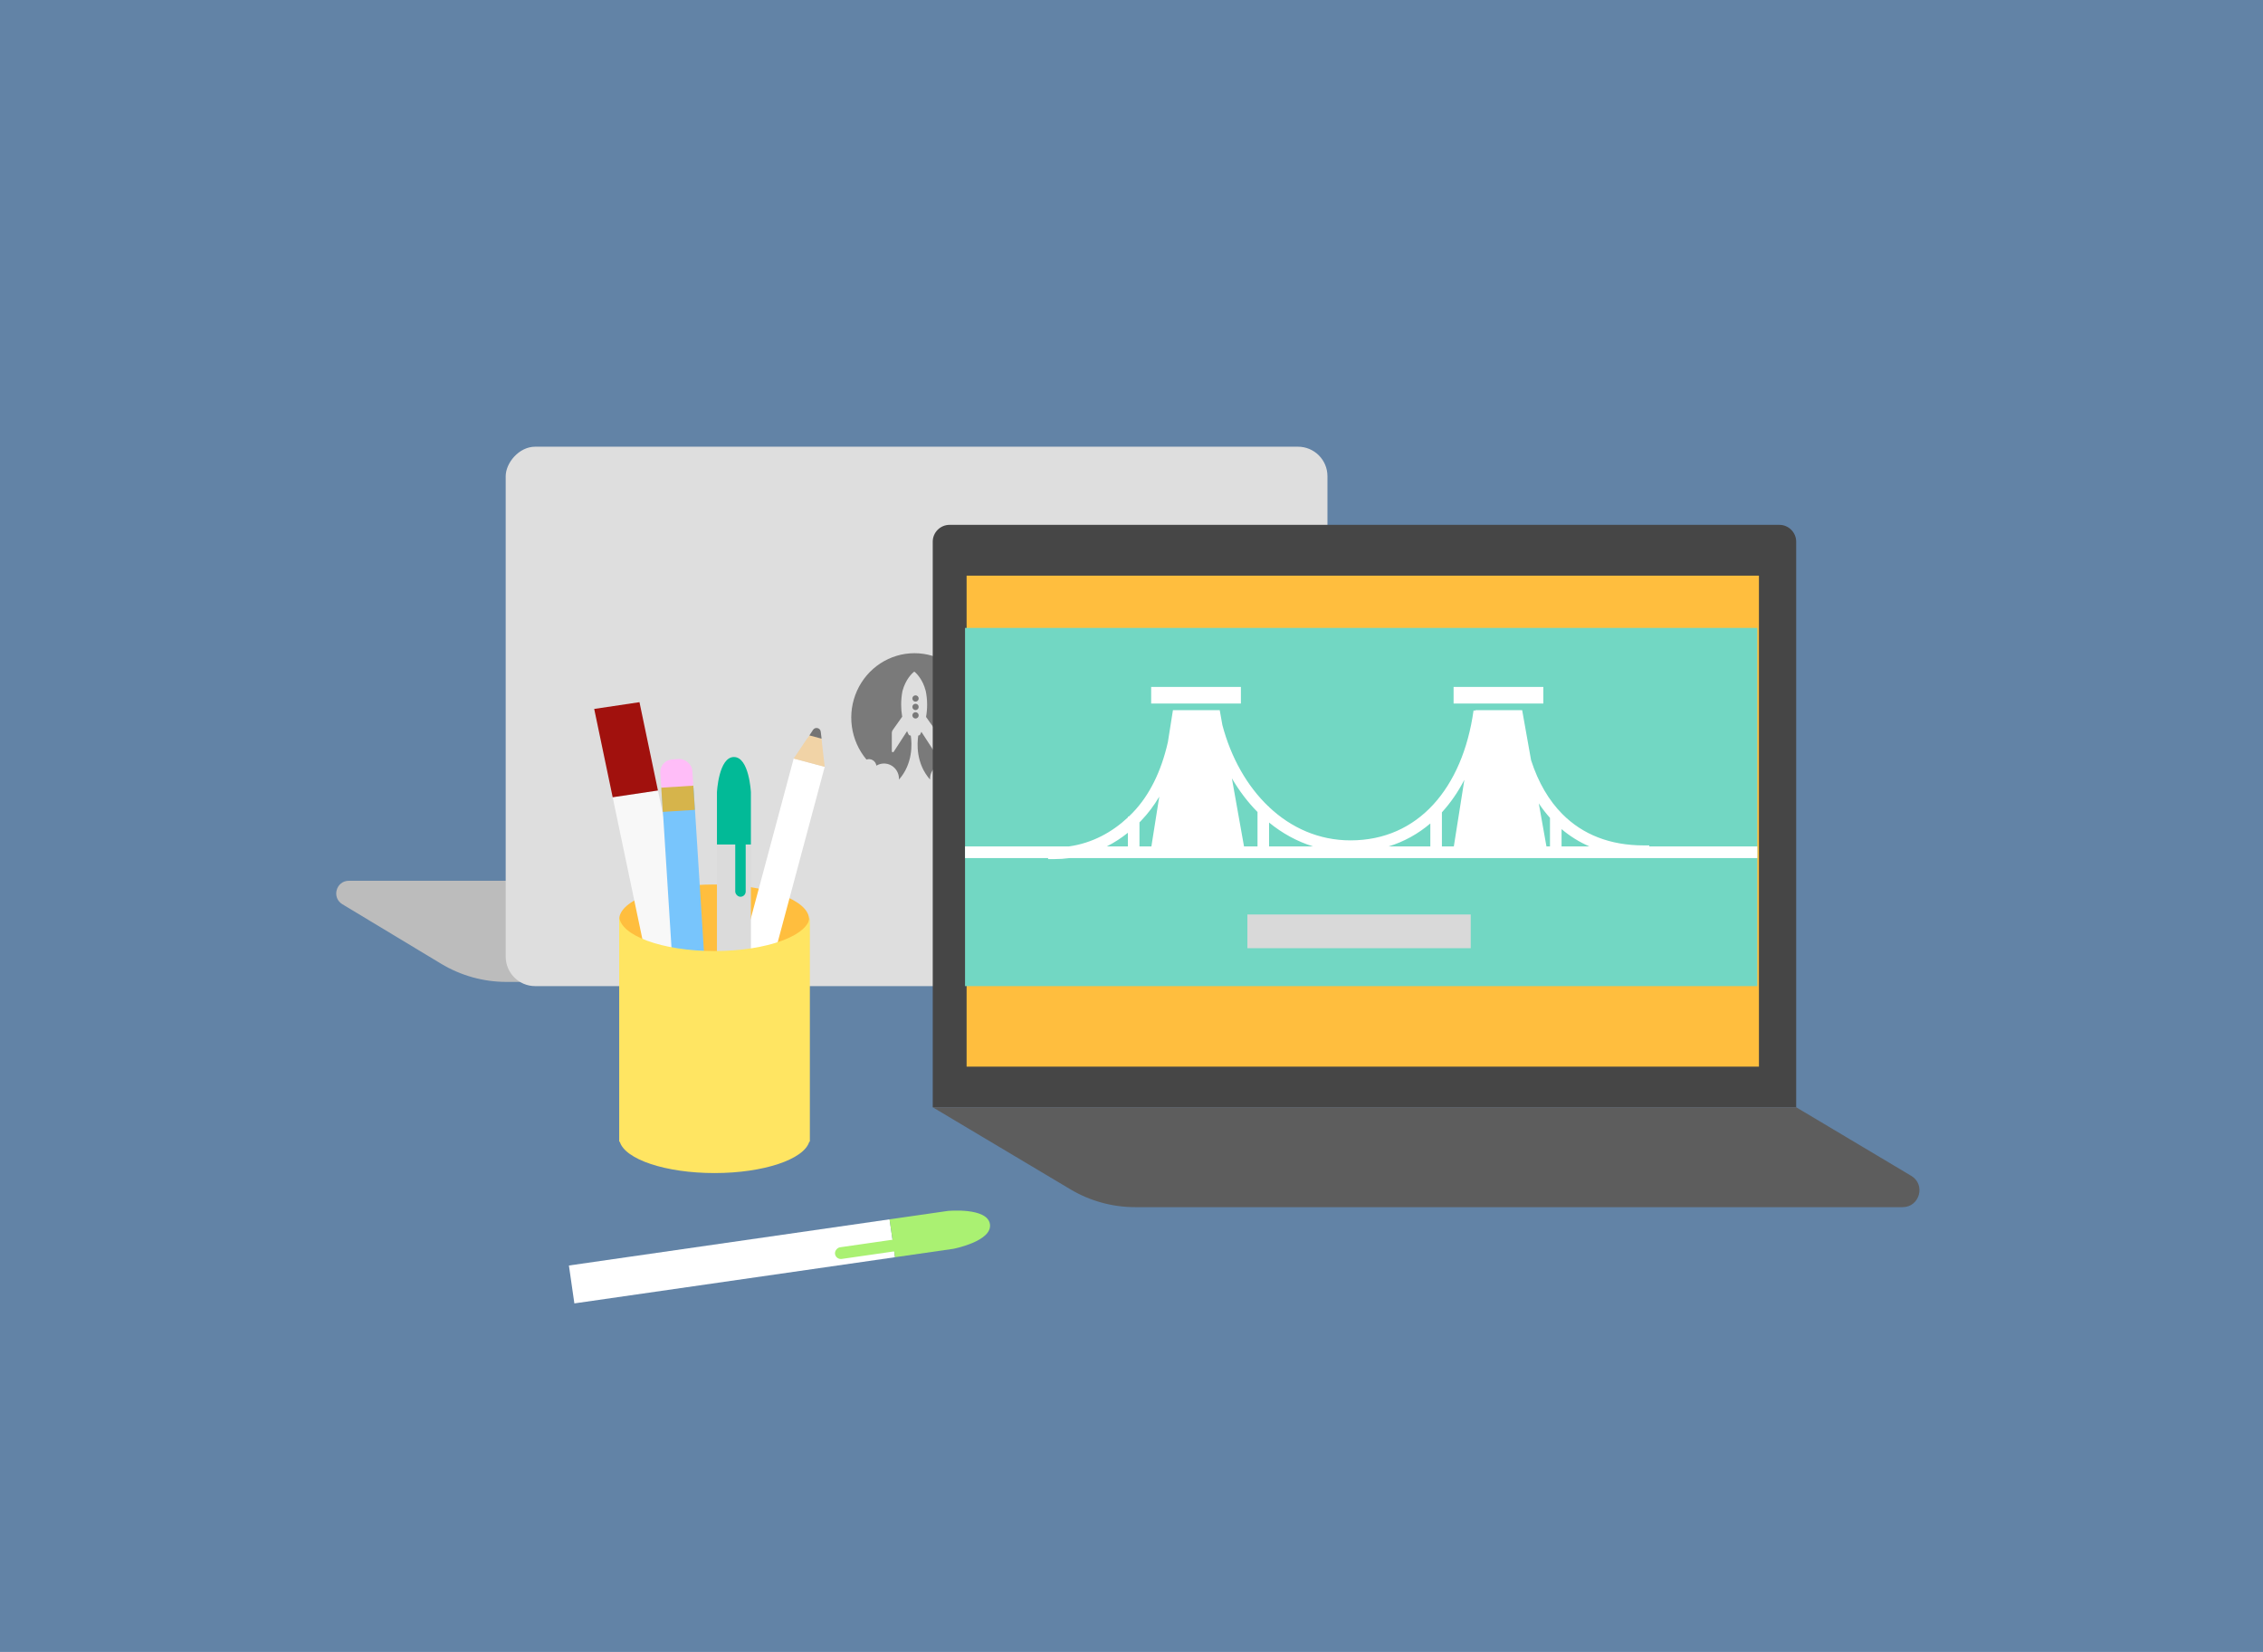 <svg width="537" height="392" viewBox="0 0 537 392" fill="none" xmlns="http://www.w3.org/2000/svg">
<rect width="537" height="392" transform="matrix(-1 0 0 1 537 0)" fill="#6283A6"/>
<g filter="url(#filter0_d_6134_3767)">
<path d="M304.677 221.574C308.148 223.666 306.665 229 302.612 229H120.168C114.711 229 109.358 227.512 104.684 224.695L81.243 210.57C78.639 209.001 79.751 205 82.791 205H277.172L304.677 221.574Z" fill="#BCBCBC"/>
</g>
<g filter="url(#filter1_d_6134_3767)">
<rect width="195" height="128" rx="7" transform="matrix(-1 0 0 1 315 102)" fill="#DEDEDE"/>
</g>
<path d="M227.815 180.141C227.39 180.141 226.979 180.296 226.656 180.578C226.334 180.86 226.121 181.25 226.056 181.678C225.516 181.354 224.901 181.181 224.274 181.177C223.647 181.173 223.03 181.338 222.485 181.655C221.941 181.973 221.489 182.432 221.175 182.985C220.861 183.538 220.696 184.166 220.697 184.805C220.697 184.871 220.703 184.933 220.707 185C217.314 181.157 217.62 176.382 217.9 174.544C218.026 174.51 218.144 174.474 218.247 174.437L218.262 174.423C218.409 174.178 218.535 173.921 218.639 173.655C218.639 173.661 218.647 173.669 218.652 173.676L221.778 178.484C221.887 178.662 222.23 178.593 222.23 178.402V173.986C222.229 173.748 222.152 173.516 222.011 173.325L219.749 170.123C219.919 169.163 220.003 168.189 220.001 167.214C220.004 166.09 219.887 164.968 219.654 163.869L219.64 163.862C218.993 161.323 217.572 159.891 217.107 159.467C217.081 159.446 217.051 159.431 217.019 159.423C216.986 159.416 216.953 159.416 216.92 159.423V159.413C216.88 159.421 216.842 159.44 216.81 159.467C216.345 159.861 214.909 161.254 214.187 163.857C214.178 163.857 214.17 163.857 214.17 163.869C213.95 164.972 213.84 166.094 213.842 167.219C213.84 168.175 213.921 169.128 214.086 170.069L211.843 173.234C211.702 173.423 211.626 173.653 211.624 173.89V178.306C211.624 178.497 211.967 178.562 212.076 178.388L215.201 173.562C215.216 173.538 215.229 173.514 215.241 173.489C215.364 173.82 215.518 174.137 215.701 174.437C215.84 174.488 215.981 174.531 216.125 174.565C216.404 176.42 216.694 181.17 213.314 185C213.314 184.935 213.324 184.872 213.324 184.805C213.325 184.166 213.16 183.538 212.846 182.985C212.531 182.431 212.079 181.973 211.534 181.655C210.99 181.338 210.373 181.173 209.745 181.178C209.118 181.182 208.503 181.356 207.963 181.681C207.925 181.417 207.83 181.165 207.684 180.942C207.539 180.72 207.347 180.534 207.123 180.396C206.898 180.258 206.647 180.173 206.386 180.147C206.125 180.12 205.862 180.153 205.615 180.243C203.747 178.023 202.543 175.304 202.145 172.408C201.747 169.512 202.173 166.56 203.371 163.903C204.569 161.246 206.49 158.995 208.906 157.417C211.322 155.839 214.131 155 217 155C219.869 155 222.678 155.839 225.094 157.417C227.51 158.995 229.431 161.246 230.629 163.903C231.827 166.56 232.253 169.512 231.855 172.408C231.457 175.304 230.253 178.023 228.385 180.243C228.202 180.177 228.009 180.143 227.815 180.141Z" fill="#7A7A7A"/>
<path d="M217.25 166.5C216.836 166.5 216.5 166.164 216.5 165.75C216.5 165.336 216.836 165 217.25 165C217.664 165 218 165.336 218 165.75C218 166.164 217.664 166.5 217.25 166.5Z" fill="#7A7A7A"/>
<path d="M217.25 168.5C216.836 168.5 216.5 168.164 216.5 167.75C216.5 167.336 216.836 167 217.25 167C217.664 167 218 167.336 218 167.75C218 168.164 217.664 168.5 217.25 168.5Z" fill="#7A7A7A"/>
<path d="M217.25 170.5C216.836 170.5 216.5 170.164 216.5 169.75C216.5 169.336 216.836 169 217.25 169C217.664 169 218 169.336 218 169.75C218 170.164 217.664 170.5 217.25 170.5Z" fill="#7A7A7A"/>
<g filter="url(#filter2_d_6134_3767)">
<path d="M426.227 124.545C426.227 122.336 424.436 120.545 422.227 120.545H225.334C223.124 120.545 221.334 122.336 221.334 124.545V258.747H426.227V124.545Z" fill="#464646"/>
<path d="M453.522 275.015C457.013 277.095 455.538 282.451 451.475 282.451H269.369C263.961 282.451 258.655 280.99 254.01 278.222L221.334 258.748H426.227L453.522 275.015Z" fill="#5D5D5D"/>
<rect width="188.019" height="116.508" transform="matrix(-1 0 0 1 417.389 132.598)" fill="#FFBE3E"/>
</g>
<rect width="188" height="85" transform="matrix(-1 0 0 1 417 149)" fill="#72D7C3"/>
<rect width="53" height="8" transform="matrix(-1 0 0 1 349 217)" fill="#D9D9D9"/>
<ellipse cx="169.465" cy="218.188" rx="22.535" ry="8.303" fill="#FFBE3E"/>
<g filter="url(#filter3_d_6134_3767)">
<rect width="80.02" height="7.621" transform="matrix(-0.259 0.966 0.966 0.259 188.34 175.992)" fill="white"/>
<path d="M188.34 175.992L191.387 171.455L192.195 170.392L194.959 171.245L195.068 172.441L195.701 177.965L193.861 177.472L192.02 176.978L190.18 176.485L188.34 175.992Z" fill="#F1D3A6"/>
<rect width="8.71" height="7.621" rx="3" transform="matrix(-0.259 0.966 0.966 0.259 168.051 251.708)" fill="#FFBDF8"/>
<path d="M192.064 170.508L192.931 169.195C193.445 168.417 194.649 168.702 194.759 169.627L194.956 171.283L192.064 170.508Z" fill="#747474"/>
<rect width="5.748" height="7.621" transform="matrix(-0.259 0.966 0.966 0.259 168.973 248.258)" fill="#D6B44B"/>
</g>
<rect width="10.863" height="82.075" transform="matrix(0.989 -0.148 0.205 0.979 145.385 189.184)" fill="#F8F8F8"/>
<path d="M145.385 189.184L156.128 187.578L151.744 166.621L141 168.226L145.385 189.184Z" fill="#A1110D"/>
<g filter="url(#filter4_d_6134_3767)">
<rect width="80.02" height="7.621" transform="matrix(-0.063 -0.998 -0.998 0.063 169.629 262.837)" fill="#78C5FC"/>
<path d="M169.629 262.837L168.191 268.11L167.766 269.375L164.874 269.45L164.389 268.352L162.023 263.32L163.925 263.2L165.826 263.079L167.728 262.958L169.629 262.837Z" fill="#F1D3A6"/>
<rect width="8.71" height="7.621" rx="3" transform="matrix(-0.063 -0.998 -0.998 0.063 164.654 184.609)" fill="#FFBDF8"/>
<path d="M167.852 269.223L167.45 270.745C167.212 271.645 165.981 271.76 165.581 270.919L164.864 269.413L167.852 269.223Z" fill="#747474"/>
<rect width="5.748" height="7.621" transform="matrix(-0.063 -0.998 -0.998 0.063 164.885 188.172)" fill="#D6B44B"/>
</g>
<rect x="170.129" y="200.398" width="8.057" height="68.176" fill="#DBDBDB"/>
<path d="M170.129 200.398H178.186V188.003C178.186 188.003 177.784 179.636 174.157 179.636C170.531 179.636 170.129 188.003 170.129 188.003V200.398Z" fill="#02BA97"/>
<rect x="174.469" y="188.622" width="2.479" height="24.172" rx="1.24" fill="#02BA97"/>
<path fill-rule="evenodd" clip-rule="evenodd" d="M169.553 225.679C182.047 225.679 192.175 221.933 192.175 217.312C192.175 217.208 192.17 217.105 192.16 217.002H192.176V269.993V270.923H192.038C190.787 275.106 181.197 278.36 169.554 278.36C157.91 278.36 148.321 275.106 147.07 270.923H146.932V269.993V217.385C147.038 221.973 157.125 225.679 169.553 225.679ZM146.932 217.239C146.933 217.16 146.938 217.081 146.946 217.002H146.932V217.239Z" fill="#FFE562"/>
<g filter="url(#filter5_d_6134_3767)">
<rect x="211.09" y="285.338" width="9.085" height="76.875" transform="rotate(81.804 211.09 285.338)" fill="white"/>
<path d="M211.09 285.338L212.385 294.33L226.22 292.338C226.22 292.338 235.493 290.544 234.91 286.496C234.327 282.449 224.924 283.345 224.924 283.345L211.09 285.338Z" fill="#AAF172"/>
<rect x="224.928" y="288.287" width="2.795" height="27.256" rx="1.398" transform="rotate(81.804 224.928 288.287)" fill="#AAF172"/>
</g>
<path fill-rule="evenodd" clip-rule="evenodd" d="M294.459 163H273.165V166.943H294.459V163ZM273.22 200.855L275.088 189.041C273.843 191.148 272.418 193.044 270.814 194.713C270.674 194.858 270.533 195.002 270.391 195.145V200.855H273.22ZM267.643 200.855V197.612C266.092 198.851 264.422 199.944 262.638 200.855H267.643ZM268.836 192.796C272.713 188.761 275.542 183.137 277.136 176.085L278.332 168.52H289.274H289.436L290.064 172.04C292.09 179.734 295.891 186.507 301.019 191.391H301.149V191.515C306.38 196.444 312.976 199.415 320.466 199.415C328.543 199.415 335.16 196.295 340.098 190.929C345.058 185.538 348.378 177.818 349.668 168.582L350.079 168.64L350.098 168.52H361.202L363.32 180.4C365.039 185.714 367.553 189.956 370.712 193.145C375.586 198.067 382.117 200.606 389.995 200.606H391.369V200.855H417V203.615H253.81C252.604 203.776 251.364 203.86 250.09 203.86H248.716V203.615H229V200.855H253.63C259.203 200.074 263.889 197.479 267.643 193.973V193.758H267.87C268.2 193.444 268.521 193.123 268.836 192.796ZM342.16 192.755C344.218 190.509 345.998 187.918 347.487 185.04L344.986 200.855H342.16V192.755ZM367.804 200.855H366.967L365.145 190.635C365.966 191.867 366.853 193.014 367.804 194.074V200.855ZM292.319 184.688C294.046 187.645 296.084 190.341 298.401 192.683V200.855H295.201L292.319 184.688ZM311.602 200.855H301.149V195.186C304.251 197.72 307.755 199.667 311.602 200.855ZM377.164 200.855H370.553V196.746C372.558 198.441 374.769 199.811 377.164 200.855ZM339.411 200.855V195.405C336.517 197.861 333.2 199.714 329.505 200.855H339.411ZM366.225 163H344.931V166.943H366.225V163Z" fill="white"/>
<defs>
<filter id="filter0_d_6134_3767" x="75.785" y="205" width="234.834" height="32" filterUnits="userSpaceOnUse" color-interpolation-filters="sRGB">
<feFlood flood-opacity="0" result="BackgroundImageFix"/>
<feColorMatrix in="SourceAlpha" type="matrix" values="0 0 0 0 0 0 0 0 0 0 0 0 0 0 0 0 0 0 127 0" result="hardAlpha"/>
<feOffset dy="4"/>
<feGaussianBlur stdDeviation="2"/>
<feComposite in2="hardAlpha" operator="out"/>
<feColorMatrix type="matrix" values="0 0 0 0 0 0 0 0 0 0 0 0 0 0 0 0 0 0 0.25 0"/>
<feBlend mode="normal" in2="BackgroundImageFix" result="effect1_dropShadow_6134_3767"/>
<feBlend mode="normal" in="SourceGraphic" in2="effect1_dropShadow_6134_3767" result="shape"/>
</filter>
<filter id="filter1_d_6134_3767" x="116" y="102" width="203" height="136" filterUnits="userSpaceOnUse" color-interpolation-filters="sRGB">
<feFlood flood-opacity="0" result="BackgroundImageFix"/>
<feColorMatrix in="SourceAlpha" type="matrix" values="0 0 0 0 0 0 0 0 0 0 0 0 0 0 0 0 0 0 127 0" result="hardAlpha"/>
<feOffset dy="4"/>
<feGaussianBlur stdDeviation="2"/>
<feComposite in2="hardAlpha" operator="out"/>
<feColorMatrix type="matrix" values="0 0 0 0 0 0 0 0 0 0 0 0 0 0 0 0 0 0 0.25 0"/>
<feBlend mode="normal" in2="BackgroundImageFix" result="effect1_dropShadow_6134_3767"/>
<feBlend mode="normal" in="SourceGraphic" in2="effect1_dropShadow_6134_3767" result="shape"/>
</filter>
<filter id="filter2_d_6134_3767" x="217.334" y="120.545" width="242.148" height="169.906" filterUnits="userSpaceOnUse" color-interpolation-filters="sRGB">
<feFlood flood-opacity="0" result="BackgroundImageFix"/>
<feColorMatrix in="SourceAlpha" type="matrix" values="0 0 0 0 0 0 0 0 0 0 0 0 0 0 0 0 0 0 127 0" result="hardAlpha"/>
<feOffset dy="4"/>
<feGaussianBlur stdDeviation="2"/>
<feComposite in2="hardAlpha" operator="out"/>
<feColorMatrix type="matrix" values="0 0 0 0 0 0 0 0 0 0 0 0 0 0 0 0 0 0 0.25 0"/>
<feBlend mode="normal" in2="BackgroundImageFix" result="effect1_dropShadow_6134_3767"/>
<feBlend mode="normal" in="SourceGraphic" in2="effect1_dropShadow_6134_3767" result="shape"/>
</filter>
<filter id="filter3_d_6134_3767" x="162.471" y="168.745" width="37.23" height="100.675" filterUnits="userSpaceOnUse" color-interpolation-filters="sRGB">
<feFlood flood-opacity="0" result="BackgroundImageFix"/>
<feColorMatrix in="SourceAlpha" type="matrix" values="0 0 0 0 0 0 0 0 0 0 0 0 0 0 0 0 0 0 127 0" result="hardAlpha"/>
<feOffset dy="4"/>
<feGaussianBlur stdDeviation="2"/>
<feComposite in2="hardAlpha" operator="out"/>
<feColorMatrix type="matrix" values="0 0 0 0 0 0 0 0 0 0 0 0 0 0 0 0 0 0 0.25 0"/>
<feBlend mode="normal" in2="BackgroundImageFix" result="effect1_dropShadow_6134_3767"/>
<feBlend mode="normal" in="SourceGraphic" in2="effect1_dropShadow_6134_3767" result="shape"/>
</filter>
<filter id="filter4_d_6134_3767" x="152.68" y="176.102" width="20.949" height="103.388" filterUnits="userSpaceOnUse" color-interpolation-filters="sRGB">
<feFlood flood-opacity="0" result="BackgroundImageFix"/>
<feColorMatrix in="SourceAlpha" type="matrix" values="0 0 0 0 0 0 0 0 0 0 0 0 0 0 0 0 0 0 127 0" result="hardAlpha"/>
<feOffset dy="4"/>
<feGaussianBlur stdDeviation="2"/>
<feComposite in2="hardAlpha" operator="out"/>
<feColorMatrix type="matrix" values="0 0 0 0 0 0 0 0 0 0 0 0 0 0 0 0 0 0 0.25 0"/>
<feBlend mode="normal" in2="BackgroundImageFix" result="effect1_dropShadow_6134_3767"/>
<feBlend mode="normal" in="SourceGraphic" in2="effect1_dropShadow_6134_3767" result="shape"/>
</filter>
<filter id="filter5_d_6134_3767" x="131" y="283.261" width="107.938" height="30.029" filterUnits="userSpaceOnUse" color-interpolation-filters="sRGB">
<feFlood flood-opacity="0" result="BackgroundImageFix"/>
<feColorMatrix in="SourceAlpha" type="matrix" values="0 0 0 0 0 0 0 0 0 0 0 0 0 0 0 0 0 0 127 0" result="hardAlpha"/>
<feOffset dy="4"/>
<feGaussianBlur stdDeviation="2"/>
<feComposite in2="hardAlpha" operator="out"/>
<feColorMatrix type="matrix" values="0 0 0 0 0 0 0 0 0 0 0 0 0 0 0 0 0 0 0.25 0"/>
<feBlend mode="normal" in2="BackgroundImageFix" result="effect1_dropShadow_6134_3767"/>
<feBlend mode="normal" in="SourceGraphic" in2="effect1_dropShadow_6134_3767" result="shape"/>
</filter>
</defs>
</svg>
